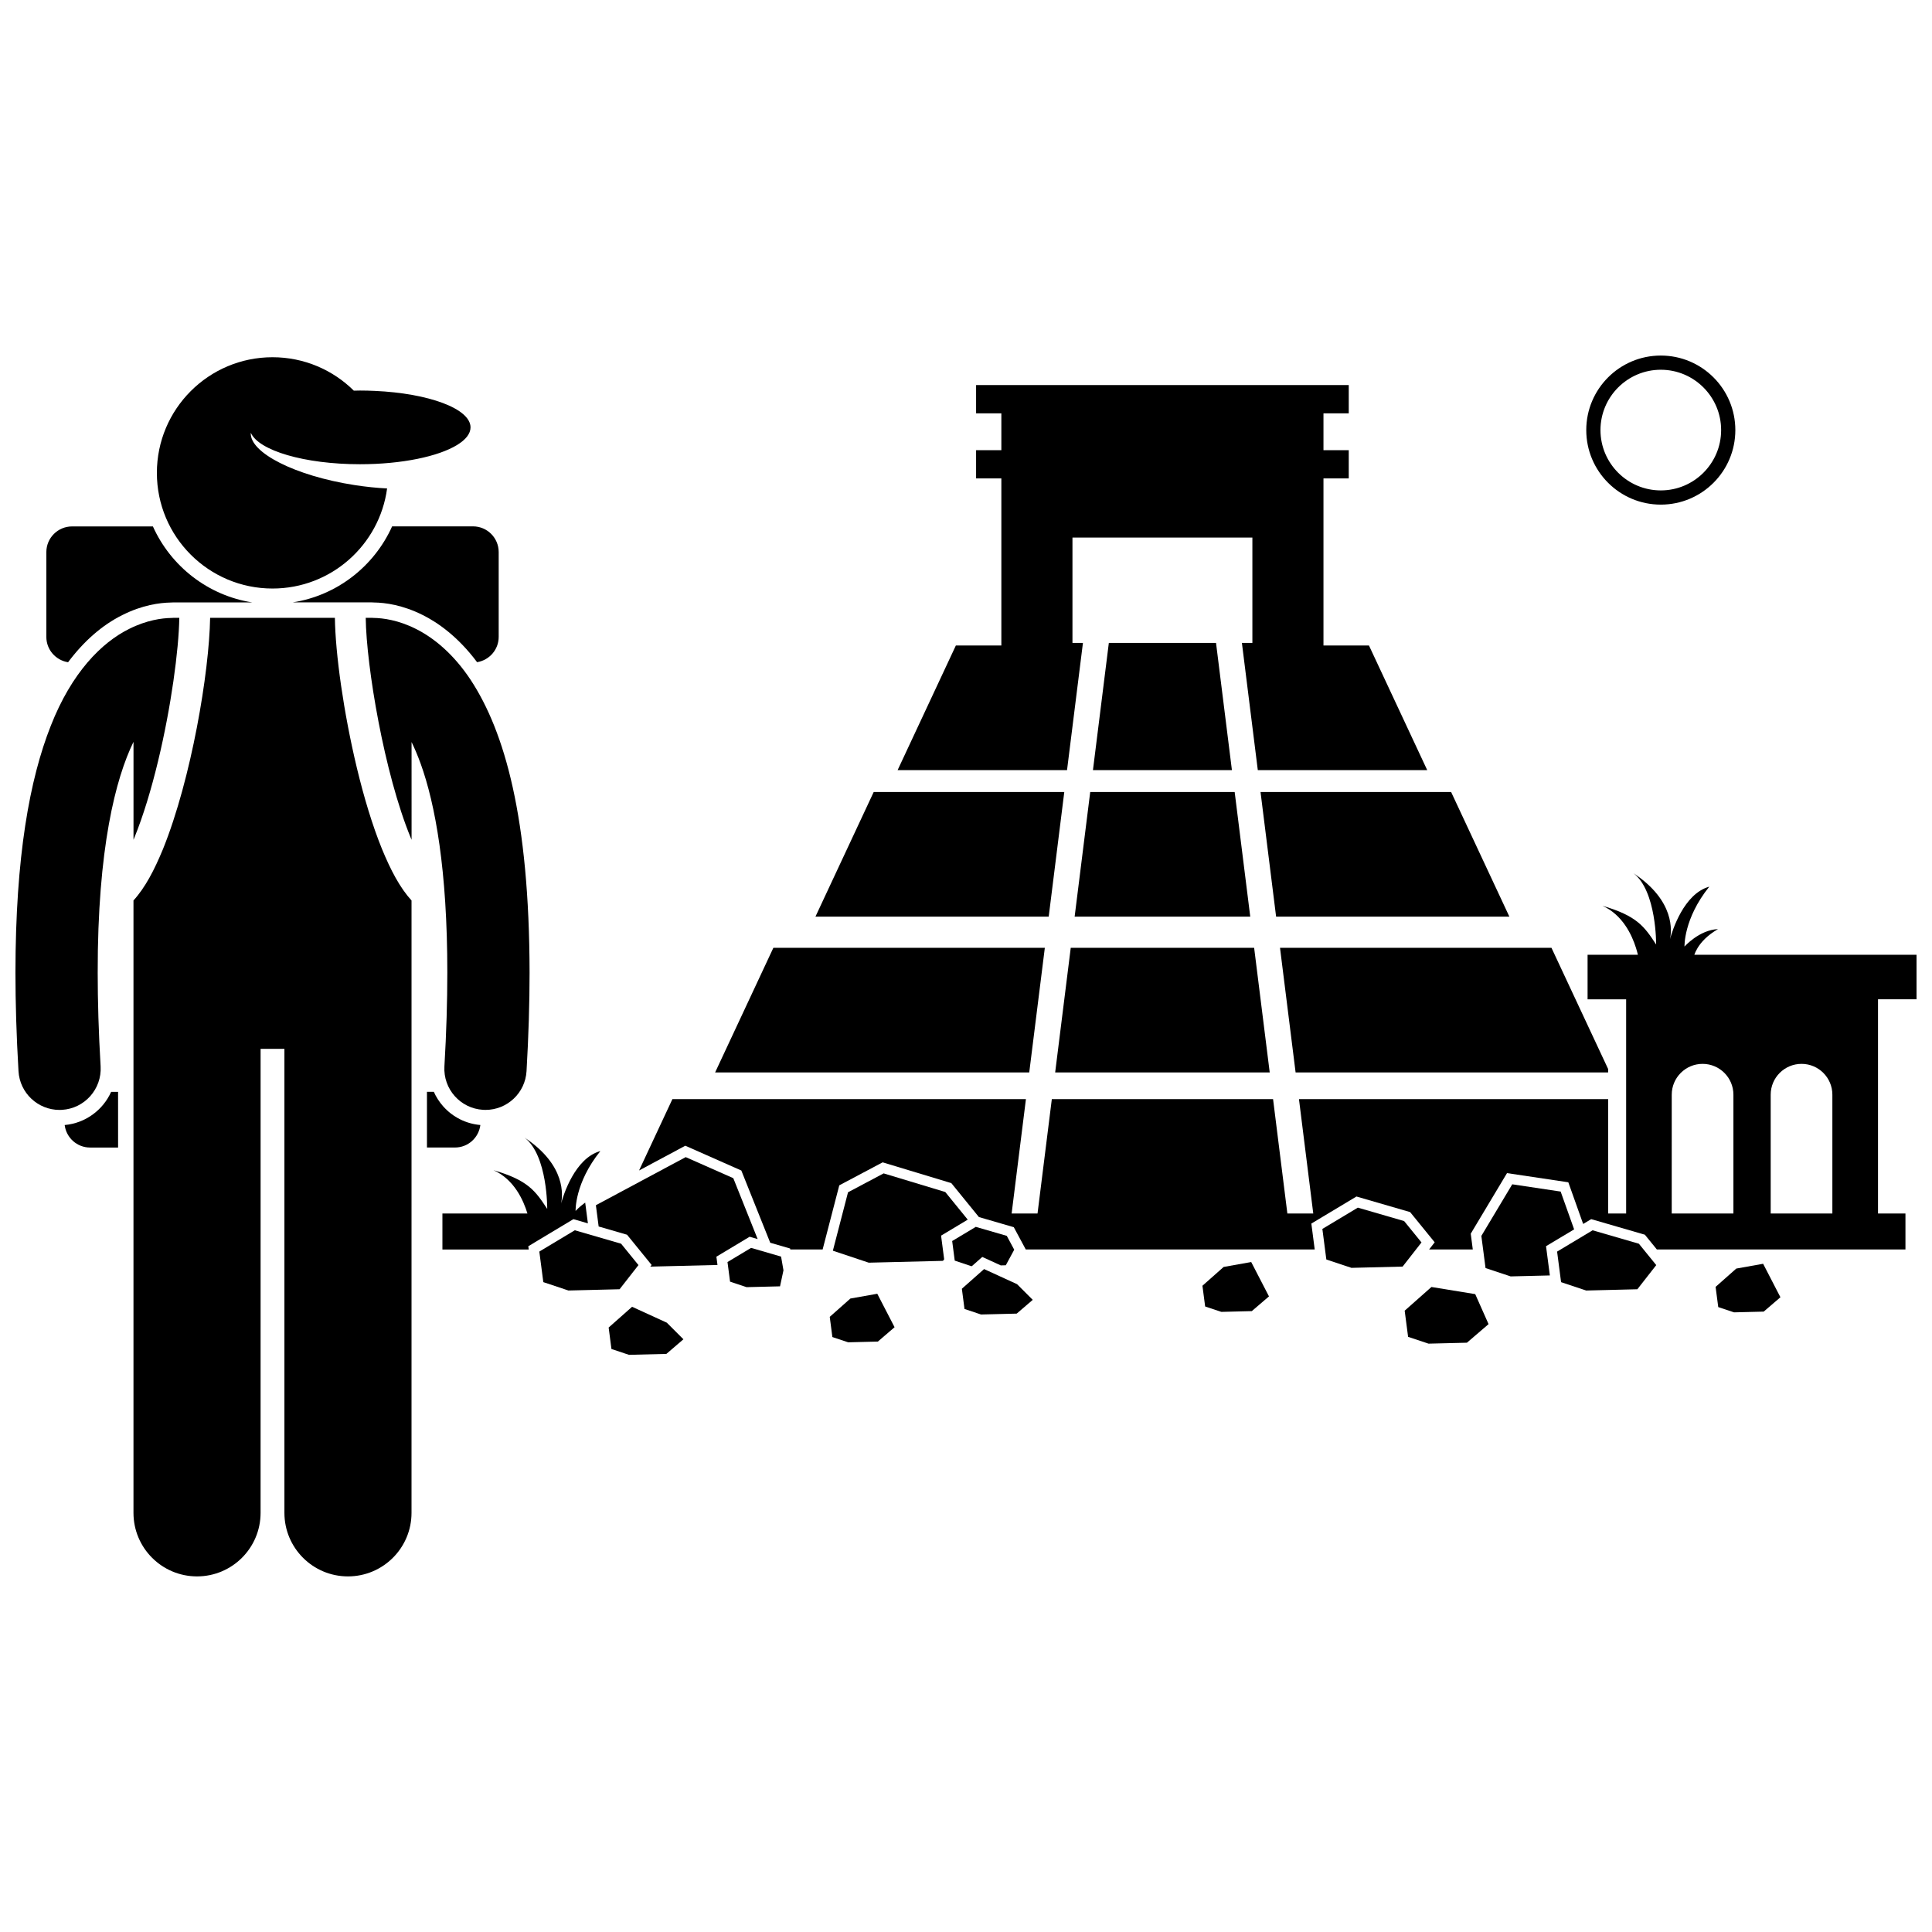 <?xml version="1.0" encoding="UTF-8"?>
<!-- Uploaded to: ICON Repo, www.svgrepo.com, Generator: ICON Repo Mixer Tools -->
<svg width="800px" height="800px" version="1.1" viewBox="144 144 512 512" xmlns="http://www.w3.org/2000/svg">
 <defs>
  <clipPath id="b">
   <path d="m313 375h338.9v101h-338.9z"/>
  </clipPath>
  <clipPath id="a">
   <path d="m148.09 307h43.906v132h-43.906z"/>
  </clipPath>
 </defs>
 <path d="m476.36 395.18h-48.602l-4.129 33.031h56.859z"/>
 <path d="m570.17 428.21v-0.914l-15.016-32.117h-71.938l4.133 33.031z"/>
 <path d="m348.95 395.18-15.438 33.031h83.246l4.133-33.031z"/>
 <path d="m375.54 353.89-15.438 33.031h61.816l4.129-33.031z"/>
 <path d="m544 386.92-15.438-33.031h-50.508l4.129 33.031z"/>
 <path d="m471.2 353.89h-38.281l-4.129 33.031h46.539z"/>
 <path d="m466.26 314.38h-28.406l-4.211 33.711h36.828z"/>
 <path d="m430.99 314.38h-2.777v-27.926h47.68v27.926h-2.777l4.215 33.711h44.895l-15.438-33.031h-12.055v-44.27h6.699v-7.492h-6.699v-9.762h6.699v-7.492h-98.758v7.492h6.695v9.762h-6.695v7.492h6.695v44.27h-12.055l-15.438 33.031h44.898z"/>
 <g clip-path="url(#b)">
  <path d="m593.01 397.03c0.191-0.543 0.473-1.156 0.875-1.816 0.945-1.555 2.566-3.344 5.398-4.992-4.977 0.219-8.871 4.629-8.871 4.629s-0.285-7.375 6.566-15.875c-6.758 1.871-9.801 11.672-10.418 13.922 0.449-2.016 1.418-10.141-9.652-17.469 6.121 4.711 5.984 18.875 5.984 18.875-3.164-4.844-5.148-7.609-14.219-10.258 5.301 2.379 7.781 7.664 8.883 11.168 0.215 0.688 0.379 1.301 0.5 1.816h-13.332v11.805h10.219v56.758h-4.766v-30.309h-81.938l3.789 30.309h-6.863l-3.789-30.309h-58.633l-3.789 30.309h-6.863l3.789-30.309h-93.688l-8.836 18.906 12.258-6.562 14.844 6.57 7.66 19.141 5.273 1.531 0.047 0.258h8.566l4.262-16.418 0.148-0.582 11.496-6.094 18.195 5.504 7.316 8.996 9.242 2.684 3.18 5.91h76.57l-0.777-5.981-0.117-0.887 11.953-7.172 14.223 4.129 6.512 8.008-1.484 1.902h11.582l-0.484-3.711-0.062-0.473 9.613-16.055 16.246 2.43 3.934 11.043 2.129-1.277 14.223 4.125 3.176 3.91h65.883v-9.535h-7.273v-56.758h10.219v-11.805h-58.898zm-5.981 37.078c0-4.516 3.66-8.172 8.172-8.172 4.516 0 8.172 3.66 8.172 8.172v31.484h-16.348zm26.223 31.484v-31.484c0-4.516 3.66-8.172 8.172-8.172 4.516 0 8.172 3.66 8.172 8.172v31.484z"/>
 </g>
 <path d="m295.96 467.09 3.84 1.113-0.703-5.387-0.016-0.113c-1.578 1.121-2.543 2.215-2.543 2.215s-0.285-7.375 6.566-15.875c-6.758 1.871-9.801 11.668-10.418 13.922 0.449-2.016 1.418-10.141-9.652-17.465 6.121 4.711 5.984 18.875 5.984 18.875-3.164-4.844-5.148-7.613-14.219-10.258 5.465 2.449 7.926 7.984 8.977 11.477h-22.531v9.535h22.875l-0.113-0.863z"/>
 <path d="m175.29 433.35h-1.836c-2.152 4.797-6.766 8.293-12.316 8.797 0.422 3.356 3.258 5.961 6.727 5.961h7.43z"/>
 <path d="m271.3 442.14c-3.797-0.332-7.289-2.07-9.848-4.945-1.039-1.168-1.867-2.469-2.484-3.852h-1.82v14.758h7.43c3.469 0.004 6.301-2.606 6.723-5.961z"/>
 <path d="m242.54 303.64c0.203 0 0.402 0.012 0.602 0.027 2.898 0.035 7.574 0.648 12.918 3.34 3.812 1.902 9.242 5.594 14.371 12.477 3.242-0.523 5.727-3.312 5.727-6.703v-22.477c0-3.762-3.047-6.812-6.812-6.812h-21.43c-4.738 10.543-14.57 18.316-26.352 20.145z"/>
 <path d="m162.04 319.5c4.176-5.586 9.051-9.859 14.363-12.492 5.269-2.66 9.895-3.281 12.863-3.332 0.27-0.016 0.453-0.027 0.641-0.027h20.965c-11.777-1.828-21.613-9.602-26.352-20.145l-21.426 0.004c-3.758 0-6.812 3.047-6.812 6.812v22.477c0 3.398 2.5 6.191 5.758 6.703z"/>
 <path d="m253.06 382.64c-3.109-3.414-5.539-8.09-7.812-13.598-2.586-6.348-4.809-13.805-6.656-21.461-3.566-14.871-5.707-30.332-5.844-39.855h-33.062c-0.238 14.402-4.961 42.664-12.504 61.316-2.273 5.504-4.699 10.18-7.809 13.59v162.29c0 9.305 7.543 16.84 16.84 16.84 9.301 0 16.844-7.539 16.844-16.84l0.004-122.97h6.312v122.97c0 9.305 7.543 16.84 16.84 16.84 9.301 0 16.844-7.539 16.844-16.84z"/>
 <g clip-path="url(#a)">
  <path d="m179.38 366.54c0.082-0.191 0.16-0.375 0.238-0.57 2.363-5.789 4.504-12.918 6.277-20.289 3.434-14.207 5.496-29.457 5.621-37.945h-1.609c-0.176 0-0.348 0.02-0.516 0.027-2.461 0.035-6.539 0.57-11.176 2.906-7.328 3.633-15.223 11.582-20.754 25.664-5.594 14.141-9.352 34.586-9.367 65.449 0 7.981 0.258 16.652 0.809 26.098 0.34 5.793 5.141 10.262 10.871 10.262 0.215 0 0.434-0.004 0.648-0.02 6.004-0.355 10.59-5.512 10.242-11.52-0.535-9.059-0.773-17.309-0.773-24.82-0.047-32.988 4.762-51.516 9.488-61.188z"/>
 </g>
 <path d="m242.54 307.73h-1.621c0.172 12.922 4.922 41.254 11.906 58.234 0.082 0.199 0.164 0.383 0.246 0.582l-0.004-25.902c0.805 1.656 1.621 3.559 2.422 5.773 3.84 10.645 7.07 28.105 7.055 55.359 0 7.512-0.238 15.766-0.77 24.824-0.352 6.012 4.234 11.164 10.246 11.516 0.215 0.012 0.43 0.02 0.645 0.02 5.727 0 10.531-4.469 10.871-10.262 0.547-9.445 0.805-18.117 0.805-26.094-0.055-41.113-6.621-63.871-15.578-77.551-4.477-6.793-9.707-11.148-14.547-13.562-4.66-2.352-8.75-2.875-11.203-2.91-0.156-0.012-0.312-0.027-0.473-0.027z"/>
 <path d="m237.77 247.53c-5.535-5.477-13.145-8.859-21.547-8.859-16.926 0-30.648 13.723-30.648 30.648 0 16.93 13.723 30.648 30.648 30.648 15.527 0 28.348-11.547 30.363-26.52-2.762-0.141-5.68-0.438-8.676-0.906-15.695-2.441-27.793-8.59-27.445-13.855 2.074 4.715 14.223 8.34 28.941 8.34 11.105 0 20.77-2.062 25.734-5.102 2.266-1.387 3.555-2.977 3.555-4.664 0-4.949-11.066-9.031-25.398-9.668-1.273-0.059-2.566-0.094-3.887-0.094-0.555 0.004-1.094 0.023-1.641 0.031z"/>
 <path d="m584.13 277.73c10.91 0 19.754-8.844 19.754-19.754-0.004-10.906-8.844-19.75-19.754-19.75-10.91 0-19.754 8.844-19.754 19.754 0 10.906 8.844 19.75 19.754 19.75zm0-35.742c8.816 0 15.988 7.176 15.988 15.992s-7.172 15.984-15.988 15.984c-8.816 0-15.988-7.172-15.988-15.984 0-8.816 7.172-15.992 15.988-15.992z"/>
 <path d="m334.14 479.23-0.172-1.312-0.117-0.887 8.805-5.281 2.129 0.617-6.453-16.137-12.613-5.582-23.805 12.75 0.734 5.633 7.523 2.184 6.516 8.012-0.348 0.441z"/>
 <path d="m393.89 478.14 0.324-0.414-0.703-5.383-0.113-0.887 7.062-4.238-5.953-7.32-16.332-4.938-9.441 5.008-4.016 15.484 9.508 3.172z"/>
 <path d="m313.2 479.26-4.602-5.664-12.266-3.559-9.406 5.644 1.059 8.098 6.652 2.219 13.559-0.336z"/>
 <path d="m520.71 473.26-4.602-5.664-12.266-3.559-9.402 5.644 1.051 8.094 6.66 2.219 13.555-0.336z"/>
 <path d="m544.34 482.26 10.387-0.254-0.895-6.856-0.117-0.891 7.445-4.465-3.57-10.016-12.828-1.926-8.188 13.68 1.109 8.512z"/>
 <path d="m402.59 469.13-6.254 3.754 0.68 5.195 4.379 1.461 0.168-0.004 2.75-2.434 4.894 2.242 1.34-0.035 2.231-4.125-1.973-3.668z"/>
 <path d="m343.04 474.7-6.246 3.754 0.68 5.195 4.375 1.461 8.867-0.219 0.91-4.246-0.633-3.633z"/>
 <path d="m306.04 501.5 4.637 1.543 9.922-0.246 4.516-3.875-4.402-4.398-9.203-4.211-6.211 5.5z"/>
 <path d="m413.53 484.32-8.738-4.004-5.887 5.215 0.699 5.363 4.383 1.461 9.449-0.234 4.25-3.648z"/>
 <path d="m376.64 499.53 4.43-3.805-4.582-8.867-7.121 1.266-5.477 4.856 0.699 5.352 4.188 1.395z"/>
 <path d="m611.4 491.59 4.43-3.805-4.582-8.871-7.117 1.27-5.481 4.852 0.703 5.352 4.184 1.398z"/>
 <path d="m475.74 491.46 4.551-3.902-4.707-9.105-7.305 1.301-5.621 4.981 0.719 5.496 4.293 1.43z"/>
 <path d="m532.75 499.83 5.734-4.922-3.535-7.953-11.605-1.891-7.09 6.281 0.906 6.93 5.414 1.805z"/>
 <path d="m578.32 473.6-12.266-3.559-9.406 5.644 1.055 8.098 6.656 2.219 13.559-0.336 5.004-6.402z"/>
</svg>